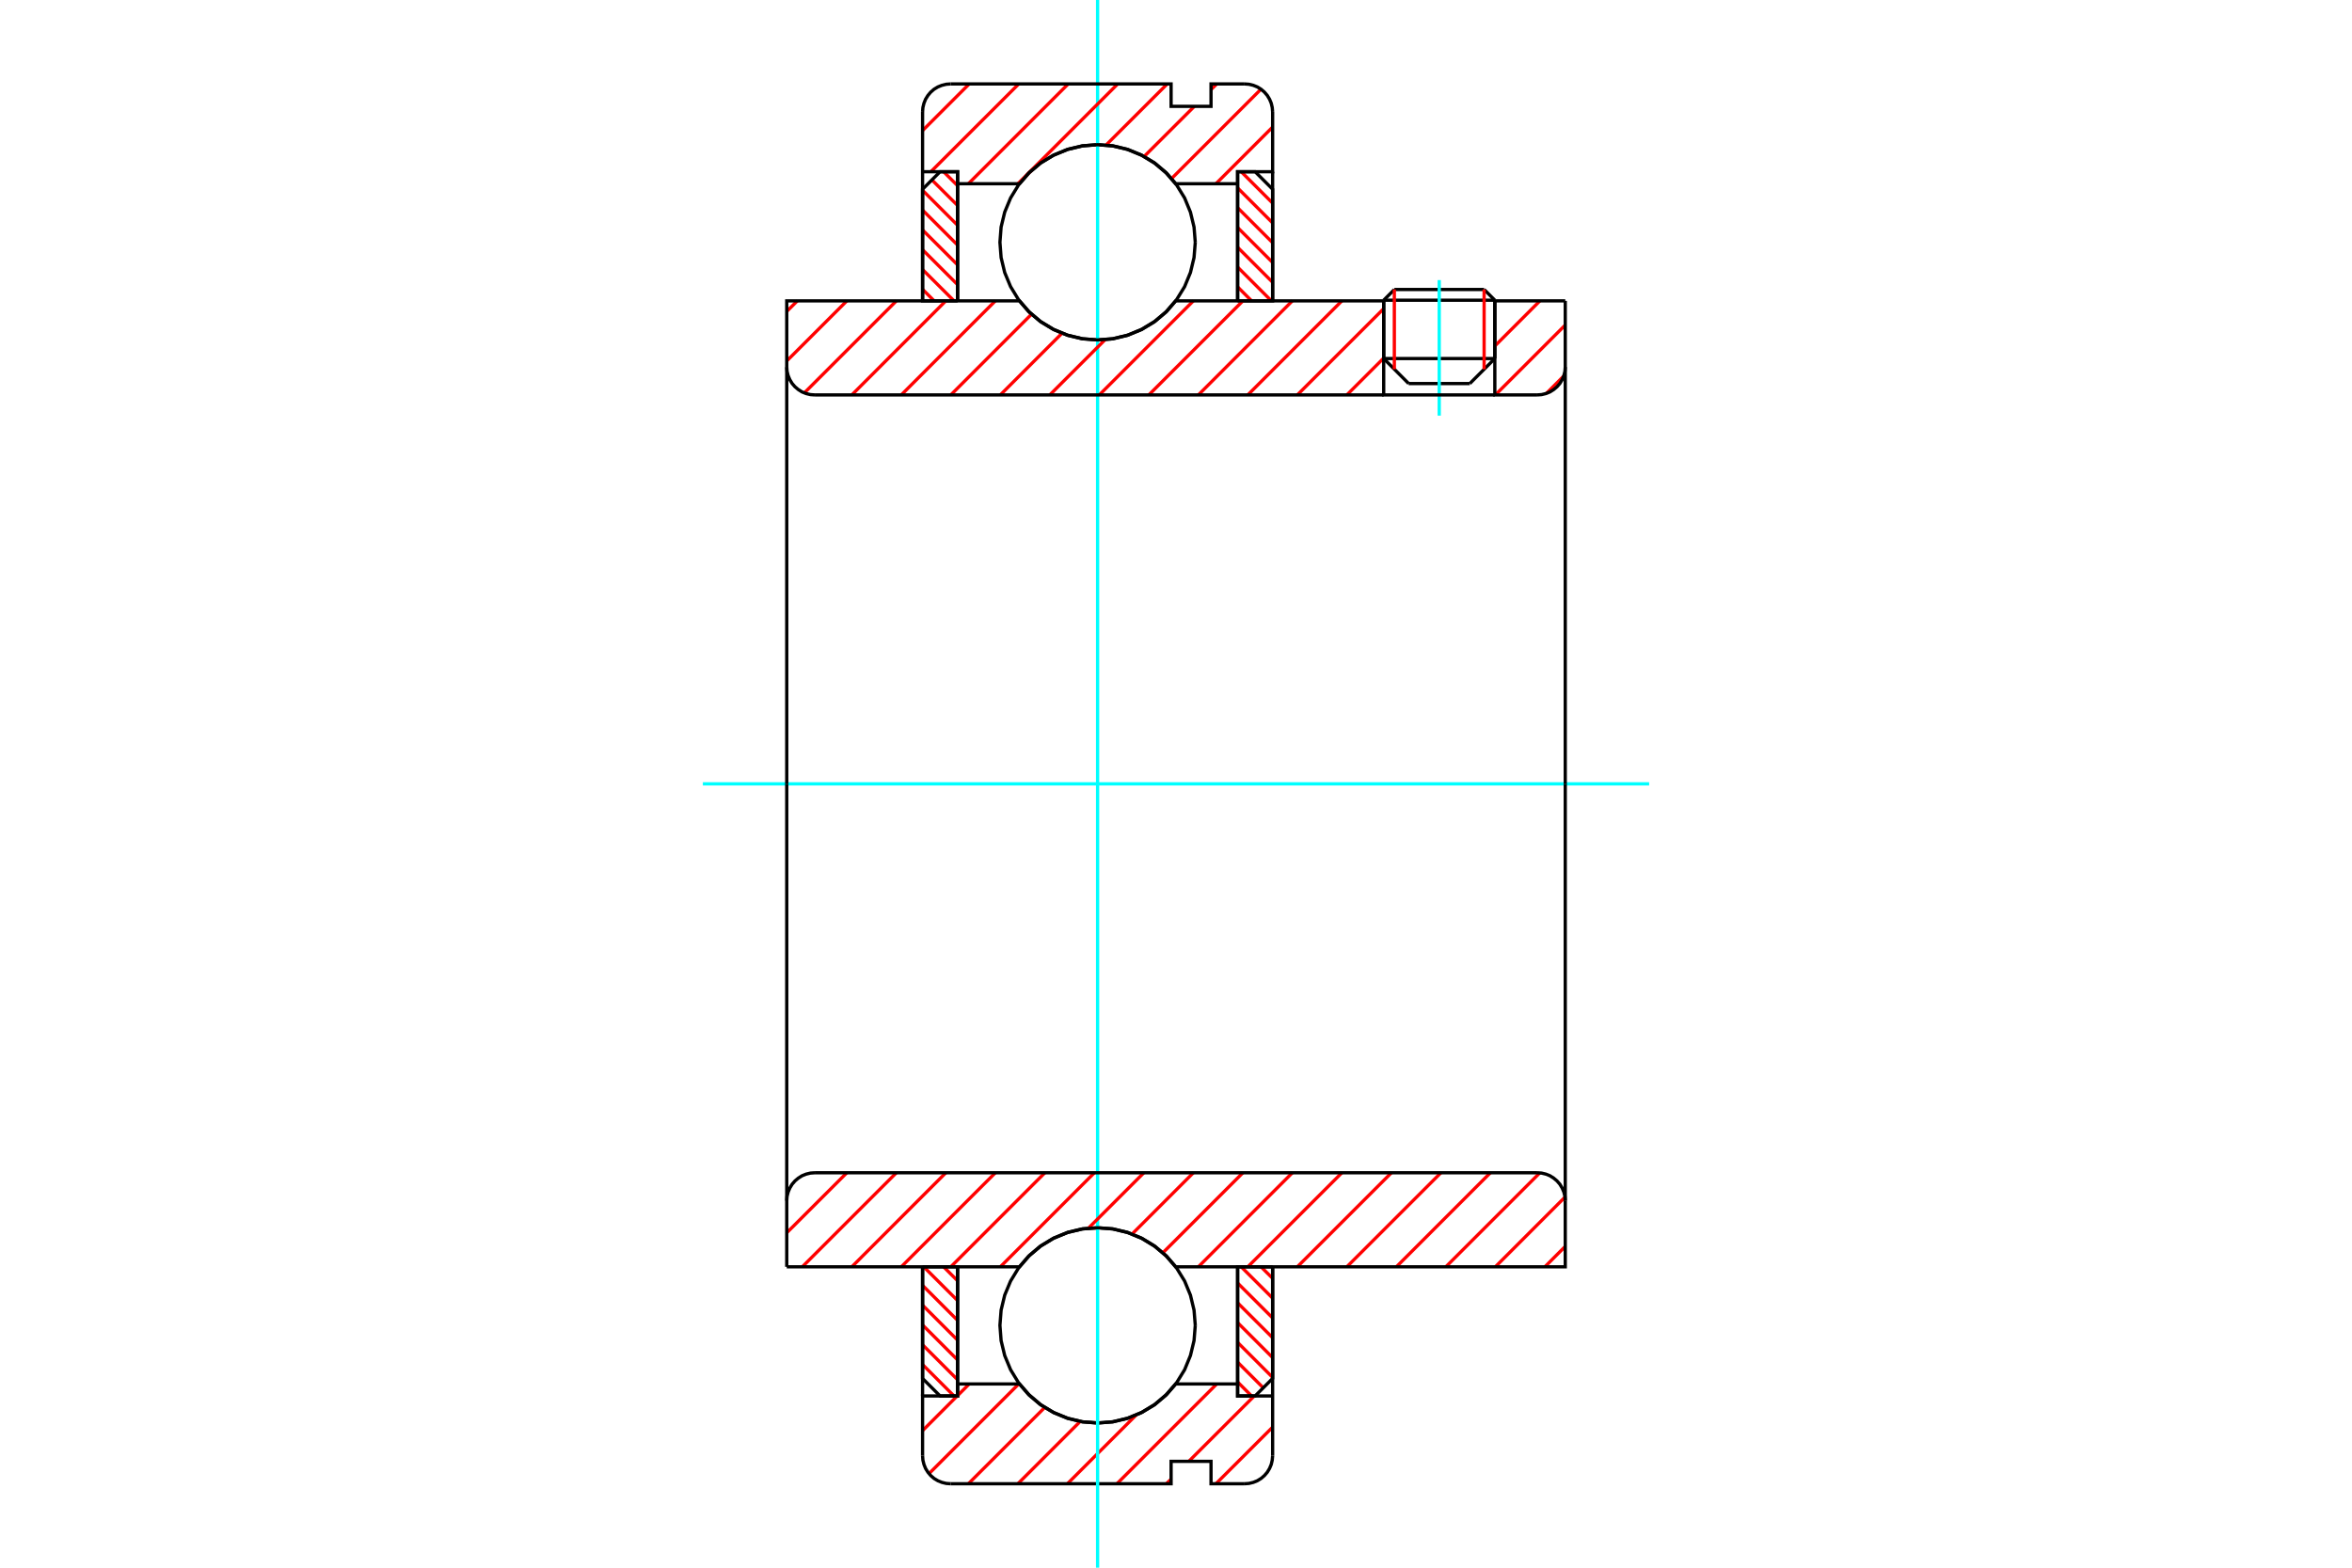 <?xml version="1.0" standalone="no"?>
<!DOCTYPE svg PUBLIC "-//W3C//DTD SVG 1.1//EN"
	"http://www.w3.org/Graphics/SVG/1.1/DTD/svg11.dtd">
<svg xmlns="http://www.w3.org/2000/svg" height="100%" width="100%" viewBox="0 0 36000 24000">
	<rect x="-1800" y="-1200" width="39600" height="26400" style="fill:#FFF"/>
	<g style="fill:none; fill-rule:evenodd" transform="matrix(1 0 0 1 0 0)">
		<g style="fill:none; stroke:#000; stroke-width:50; shape-rendering:geometricPrecision">
			<line x1="22880" y1="4596" x2="21179" y2="4596"/>
			<line x1="21342" y1="4432" x2="22716" y2="4432"/>
			<line x1="21179" y1="5489" x2="22880" y2="5489"/>
			<line x1="22497" y1="5872" x2="21561" y2="5872"/>
			<line x1="21342" y1="4432" x2="21179" y2="4596"/>
			<line x1="22880" y1="4596" x2="22716" y2="4432"/>
			<line x1="22497" y1="5872" x2="22880" y2="5489"/>
			<line x1="21179" y1="5489" x2="21561" y2="5872"/>
			<line x1="21179" y1="4596" x2="21179" y2="5489"/>
			<line x1="22880" y1="5489" x2="22880" y2="4596"/>
		</g>
		<g style="fill:none; stroke:#0FF; stroke-width:50; shape-rendering:geometricPrecision">
			<line x1="22029" y1="6363" x2="22029" y2="4288"/>
		</g>
		<g style="fill:none; stroke:#F00; stroke-width:50; shape-rendering:geometricPrecision">
			<line x1="22716" y1="4432" x2="22716" y2="5653"/>
			<line x1="21342" y1="5653" x2="21342" y2="4432"/>
			<line x1="14121" y1="20890" x2="14602" y2="21371"/>
			<line x1="14121" y1="20587" x2="14657" y2="21123"/>
			<line x1="14121" y1="20284" x2="14657" y2="20820"/>
			<line x1="14121" y1="19981" x2="14657" y2="20517"/>
			<line x1="14121" y1="19678" x2="14657" y2="20214"/>
			<line x1="14139" y1="19394" x2="14657" y2="19911"/>
			<line x1="14443" y1="19394" x2="14657" y2="19608"/>
		</g>
		<g style="fill:none; stroke:#000; stroke-width:50; shape-rendering:geometricPrecision">
			<polyline points="14121,19394 14121,21103 14389,21371 14657,21371 14657,19394 14121,19394"/>
		</g>
		<g style="fill:none; stroke:#0FF; stroke-width:50; shape-rendering:geometricPrecision">
			<line x1="10758" y1="12000" x2="25242" y2="12000"/>
		</g>
		<g style="fill:none; stroke:#F00; stroke-width:50; shape-rendering:geometricPrecision">
			<line x1="14121" y1="4429" x2="14298" y2="4606"/>
			<line x1="14121" y1="4126" x2="14602" y2="4606"/>
			<line x1="14121" y1="3823" x2="14657" y2="4358"/>
			<line x1="14121" y1="3520" x2="14657" y2="4055"/>
			<line x1="14121" y1="3216" x2="14657" y2="3752"/>
			<line x1="14121" y1="2913" x2="14657" y2="3449"/>
			<line x1="14264" y1="2754" x2="14657" y2="3146"/>
			<line x1="14443" y1="2629" x2="14657" y2="2843"/>
		</g>
		<g style="fill:none; stroke:#000; stroke-width:50; shape-rendering:geometricPrecision">
			<polyline points="14657,4606 14657,2629 14389,2629 14121,2897 14121,4606 14657,4606"/>
		</g>
		<g style="fill:none; stroke:#F00; stroke-width:50; shape-rendering:geometricPrecision">
			<line x1="19301" y1="19394" x2="19479" y2="19571"/>
			<line x1="18998" y1="19394" x2="19479" y2="19874"/>
			<line x1="18943" y1="19642" x2="19479" y2="20177"/>
			<line x1="18943" y1="19945" x2="19479" y2="20480"/>
			<line x1="18943" y1="20248" x2="19479" y2="20784"/>
			<line x1="18943" y1="20551" x2="19479" y2="21087"/>
			<line x1="18943" y1="20854" x2="19335" y2="21246"/>
			<line x1="18943" y1="21157" x2="19157" y2="21371"/>
		</g>
		<g style="fill:none; stroke:#000; stroke-width:50; shape-rendering:geometricPrecision">
			<polyline points="19479,19394 19479,21103 19211,21371 18943,21371 18943,19394 19479,19394"/>
		</g>
		<g style="fill:none; stroke:#F00; stroke-width:50; shape-rendering:geometricPrecision">
			<line x1="18998" y1="2629" x2="19479" y2="3110"/>
			<line x1="18943" y1="2877" x2="19479" y2="3413"/>
			<line x1="18943" y1="3180" x2="19479" y2="3716"/>
			<line x1="18943" y1="3483" x2="19479" y2="4019"/>
			<line x1="18943" y1="3786" x2="19479" y2="4322"/>
			<line x1="18943" y1="4089" x2="19460" y2="4606"/>
			<line x1="18943" y1="4392" x2="19157" y2="4606"/>
		</g>
		<g style="fill:none; stroke:#000; stroke-width:50; shape-rendering:geometricPrecision">
			<polyline points="18943,4606 18943,2629 19211,2629 19479,2897 19479,4606 18943,4606"/>
			<polyline points="18295,3710 18276,3476 18221,3248 18132,3031 18009,2831 17857,2653 17678,2500 17478,2378 17262,2288 17034,2233 16800,2215 16566,2233 16338,2288 16121,2378 15921,2500 15743,2653 15590,2831 15468,3031 15378,3248 15323,3476 15305,3710 15323,3943 15378,4172 15468,4388 15590,4588 15743,4767 15921,4919 16121,5041 16338,5131 16566,5186 16800,5204 17034,5186 17262,5131 17478,5041 17678,4919 17857,4767 18009,4588 18132,4388 18221,4172 18276,3943 18295,3710"/>
			<polyline points="18295,20290 18276,20057 18221,19828 18132,19612 18009,19412 17857,19233 17678,19081 17478,18959 17262,18869 17034,18814 16800,18796 16566,18814 16338,18869 16121,18959 15921,19081 15743,19233 15590,19412 15468,19612 15378,19828 15323,20057 15305,20290 15323,20524 15378,20752 15468,20969 15590,21169 15743,21347 15921,21500 16121,21622 16338,21712 16566,21767 16800,21785 17034,21767 17262,21712 17478,21622 17678,21500 17857,21347 18009,21169 18132,20969 18221,20752 18276,20524 18295,20290"/>
		</g>
		<g style="fill:none; stroke:#F00; stroke-width:50; shape-rendering:geometricPrecision">
			<line x1="19479" y1="21848" x2="18611" y2="22715"/>
			<line x1="19198" y1="21371" x2="18196" y2="22372"/>
			<line x1="17925" y1="22644" x2="17853" y2="22715"/>
			<line x1="18624" y1="21187" x2="17096" y2="22715"/>
			<line x1="17390" y1="21663" x2="16338" y2="22715"/>
			<line x1="16534" y1="21761" x2="15580" y2="22715"/>
			<line x1="15991" y1="21547" x2="14822" y2="22715"/>
			<line x1="15593" y1="21187" x2="14219" y2="22561"/>
			<line x1="14835" y1="21187" x2="14657" y2="21366"/>
			<line x1="14651" y1="21371" x2="14121" y2="21902"/>
		</g>
		<g style="fill:none; stroke:#000; stroke-width:50; shape-rendering:geometricPrecision">
			<polyline points="19479,19394 19479,21371 19479,22287"/>
			<polyline points="19050,22715 19117,22710 19183,22694 19245,22669 19302,22634 19353,22590 19397,22539 19432,22481 19458,22419 19473,22354 19479,22287"/>
			<polyline points="19050,22715 18536,22715 18536,22372 17925,22372 17925,22715 14549,22715"/>
			<polyline points="14121,22287 14126,22354 14142,22419 14167,22481 14203,22539 14246,22590 14297,22634 14355,22669 14417,22694 14482,22710 14549,22715"/>
			<polyline points="14121,22287 14121,21371 14657,21371 14657,21187 14657,19394"/>
			<polyline points="14657,21187 15604,21187 15756,21361 15933,21509 16131,21627 16345,21714 16570,21767 16800,21785 17030,21767 17254,21714 17468,21627 17666,21509 17843,21361 17996,21187 18943,21187 18943,19394"/>
			<polyline points="18943,21187 18943,21371 19479,21371"/>
			<line x1="14121" y1="21371" x2="14121" y2="19394"/>
		</g>
		<g style="fill:none; stroke:#0FF; stroke-width:50; shape-rendering:geometricPrecision">
			<line x1="16800" y1="24000" x2="16800" y2="0"/>
		</g>
		<g style="fill:none; stroke:#F00; stroke-width:50; shape-rendering:geometricPrecision">
			<line x1="19479" y1="1945" x2="18611" y2="2813"/>
			<line x1="19301" y1="1365" x2="17932" y2="2734"/>
			<line x1="18624" y1="1285" x2="18536" y2="1372"/>
			<line x1="18281" y1="1628" x2="17512" y2="2396"/>
			<line x1="17866" y1="1285" x2="16929" y2="2221"/>
			<line x1="17108" y1="1285" x2="15580" y2="2813"/>
			<line x1="16350" y1="1285" x2="14822" y2="2813"/>
			<line x1="15593" y1="1285" x2="14248" y2="2629"/>
			<line x1="14835" y1="1285" x2="14121" y2="1999"/>
		</g>
		<g style="fill:none; stroke:#000; stroke-width:50; shape-rendering:geometricPrecision">
			<polyline points="14121,4606 14121,2629 14121,1713"/>
			<polyline points="14549,1285 14482,1290 14417,1306 14355,1331 14297,1366 14246,1410 14203,1461 14167,1519 14142,1581 14126,1646 14121,1713"/>
			<polyline points="14549,1285 17925,1285 17925,1628 18536,1628 18536,1285 19050,1285"/>
			<polyline points="19479,1713 19473,1646 19458,1581 19432,1519 19397,1461 19353,1410 19302,1366 19245,1331 19183,1306 19117,1290 19050,1285"/>
			<polyline points="19479,1713 19479,2629 18943,2629 18943,2813 18943,4606"/>
			<polyline points="18943,2813 17996,2813 17843,2639 17666,2491 17468,2373 17254,2286 17030,2233 16800,2215 16570,2233 16345,2286 16131,2373 15933,2491 15756,2639 15604,2813 14657,2813 14657,4606"/>
			<polyline points="14657,2813 14657,2629 14121,2629"/>
			<line x1="19479" y1="2629" x2="19479" y2="4606"/>
		</g>
		<g style="fill:none; stroke:#F00; stroke-width:50; shape-rendering:geometricPrecision">
			<line x1="23958" y1="19081" x2="23646" y2="19394"/>
			<line x1="23954" y1="18327" x2="22888" y2="19394"/>
			<line x1="23568" y1="17956" x2="22130" y2="19394"/>
			<line x1="22812" y1="17954" x2="21373" y2="19394"/>
			<line x1="22055" y1="17954" x2="20615" y2="19394"/>
			<line x1="21297" y1="17954" x2="19857" y2="19394"/>
			<line x1="20539" y1="17954" x2="19099" y2="19394"/>
			<line x1="19781" y1="17954" x2="18342" y2="19394"/>
			<line x1="19024" y1="17954" x2="17799" y2="19179"/>
			<line x1="18266" y1="17954" x2="17328" y2="18892"/>
			<line x1="17508" y1="17954" x2="16659" y2="18803"/>
			<line x1="16751" y1="17954" x2="15311" y2="19394"/>
			<line x1="15993" y1="17954" x2="14553" y2="19394"/>
			<line x1="15235" y1="17954" x2="13795" y2="19394"/>
			<line x1="14477" y1="17954" x2="13038" y2="19394"/>
			<line x1="13720" y1="17954" x2="12280" y2="19394"/>
			<line x1="12962" y1="17954" x2="12042" y2="18873"/>
		</g>
		<g style="fill:none; stroke:#000; stroke-width:50; shape-rendering:geometricPrecision">
			<line x1="12042" y1="12000" x2="12042" y2="19394"/>
			<polyline points="12471,17954 12404,17959 12338,17975 12276,18000 12219,18036 12168,18079 12124,18130 12089,18188 12063,18250 12047,18315 12042,18382"/>
			<line x1="12471" y1="17954" x2="23529" y2="17954"/>
			<polyline points="23958,18382 23953,18315 23937,18250 23911,18188 23876,18130 23832,18079 23781,18036 23724,18000 23662,17975 23596,17959 23529,17954"/>
			<polyline points="23958,18382 23958,19394 23422,19394 17996,19394 17843,19220 17666,19072 17468,18953 17254,18866 17030,18813 16800,18796 16570,18813 16345,18866 16131,18953 15933,19072 15756,19220 15604,19394 12578,19394 12042,19394"/>
			<line x1="23958" y1="12000" x2="23958" y2="18382"/>
		</g>
		<g style="fill:none; stroke:#F00; stroke-width:50; shape-rendering:geometricPrecision">
			<line x1="23934" y1="5758" x2="23669" y2="6023"/>
			<line x1="23958" y1="4976" x2="22888" y2="6046"/>
			<line x1="23570" y1="4606" x2="22880" y2="5297"/>
			<line x1="21179" y1="5482" x2="20615" y2="6046"/>
			<line x1="21179" y1="4725" x2="19857" y2="6046"/>
			<line x1="20539" y1="4606" x2="19099" y2="6046"/>
			<line x1="19781" y1="4606" x2="18342" y2="6046"/>
			<line x1="19024" y1="4606" x2="17584" y2="6046"/>
			<line x1="18266" y1="4606" x2="16826" y2="6046"/>
			<line x1="16915" y1="5200" x2="16068" y2="6046"/>
			<line x1="16256" y1="5101" x2="15311" y2="6046"/>
			<line x1="15789" y1="4810" x2="14553" y2="6046"/>
			<line x1="15235" y1="4606" x2="13795" y2="6046"/>
			<line x1="14477" y1="4606" x2="13038" y2="6046"/>
			<line x1="13720" y1="4606" x2="12311" y2="6015"/>
			<line x1="12962" y1="4606" x2="12042" y2="5526"/>
			<line x1="12204" y1="4606" x2="12042" y2="4768"/>
		</g>
		<g style="fill:none; stroke:#000; stroke-width:50; shape-rendering:geometricPrecision">
			<line x1="23958" y1="12000" x2="23958" y2="4606"/>
			<polyline points="23529,6046 23596,6041 23662,6025 23724,6000 23781,5964 23832,5921 23876,5870 23911,5812 23937,5750 23953,5685 23958,5618"/>
			<polyline points="23529,6046 22880,6046 22880,4606"/>
			<polyline points="22880,6046 21179,6046 21179,4606"/>
			<line x1="21179" y1="6046" x2="12471" y2="6046"/>
			<polyline points="12042,5618 12047,5685 12063,5750 12089,5812 12124,5870 12168,5921 12219,5964 12276,6000 12338,6025 12404,6041 12471,6046"/>
			<polyline points="12042,5618 12042,4606 12578,4606 15604,4606 15756,4780 15933,4928 16131,5047 16345,5134 16570,5187 16800,5204 17030,5187 17254,5134 17468,5047 17666,4928 17843,4780 17996,4606 21179,4606"/>
			<line x1="22880" y1="4606" x2="23958" y2="4606"/>
			<line x1="12042" y1="12000" x2="12042" y2="5618"/>
		</g>
	</g>
</svg>
